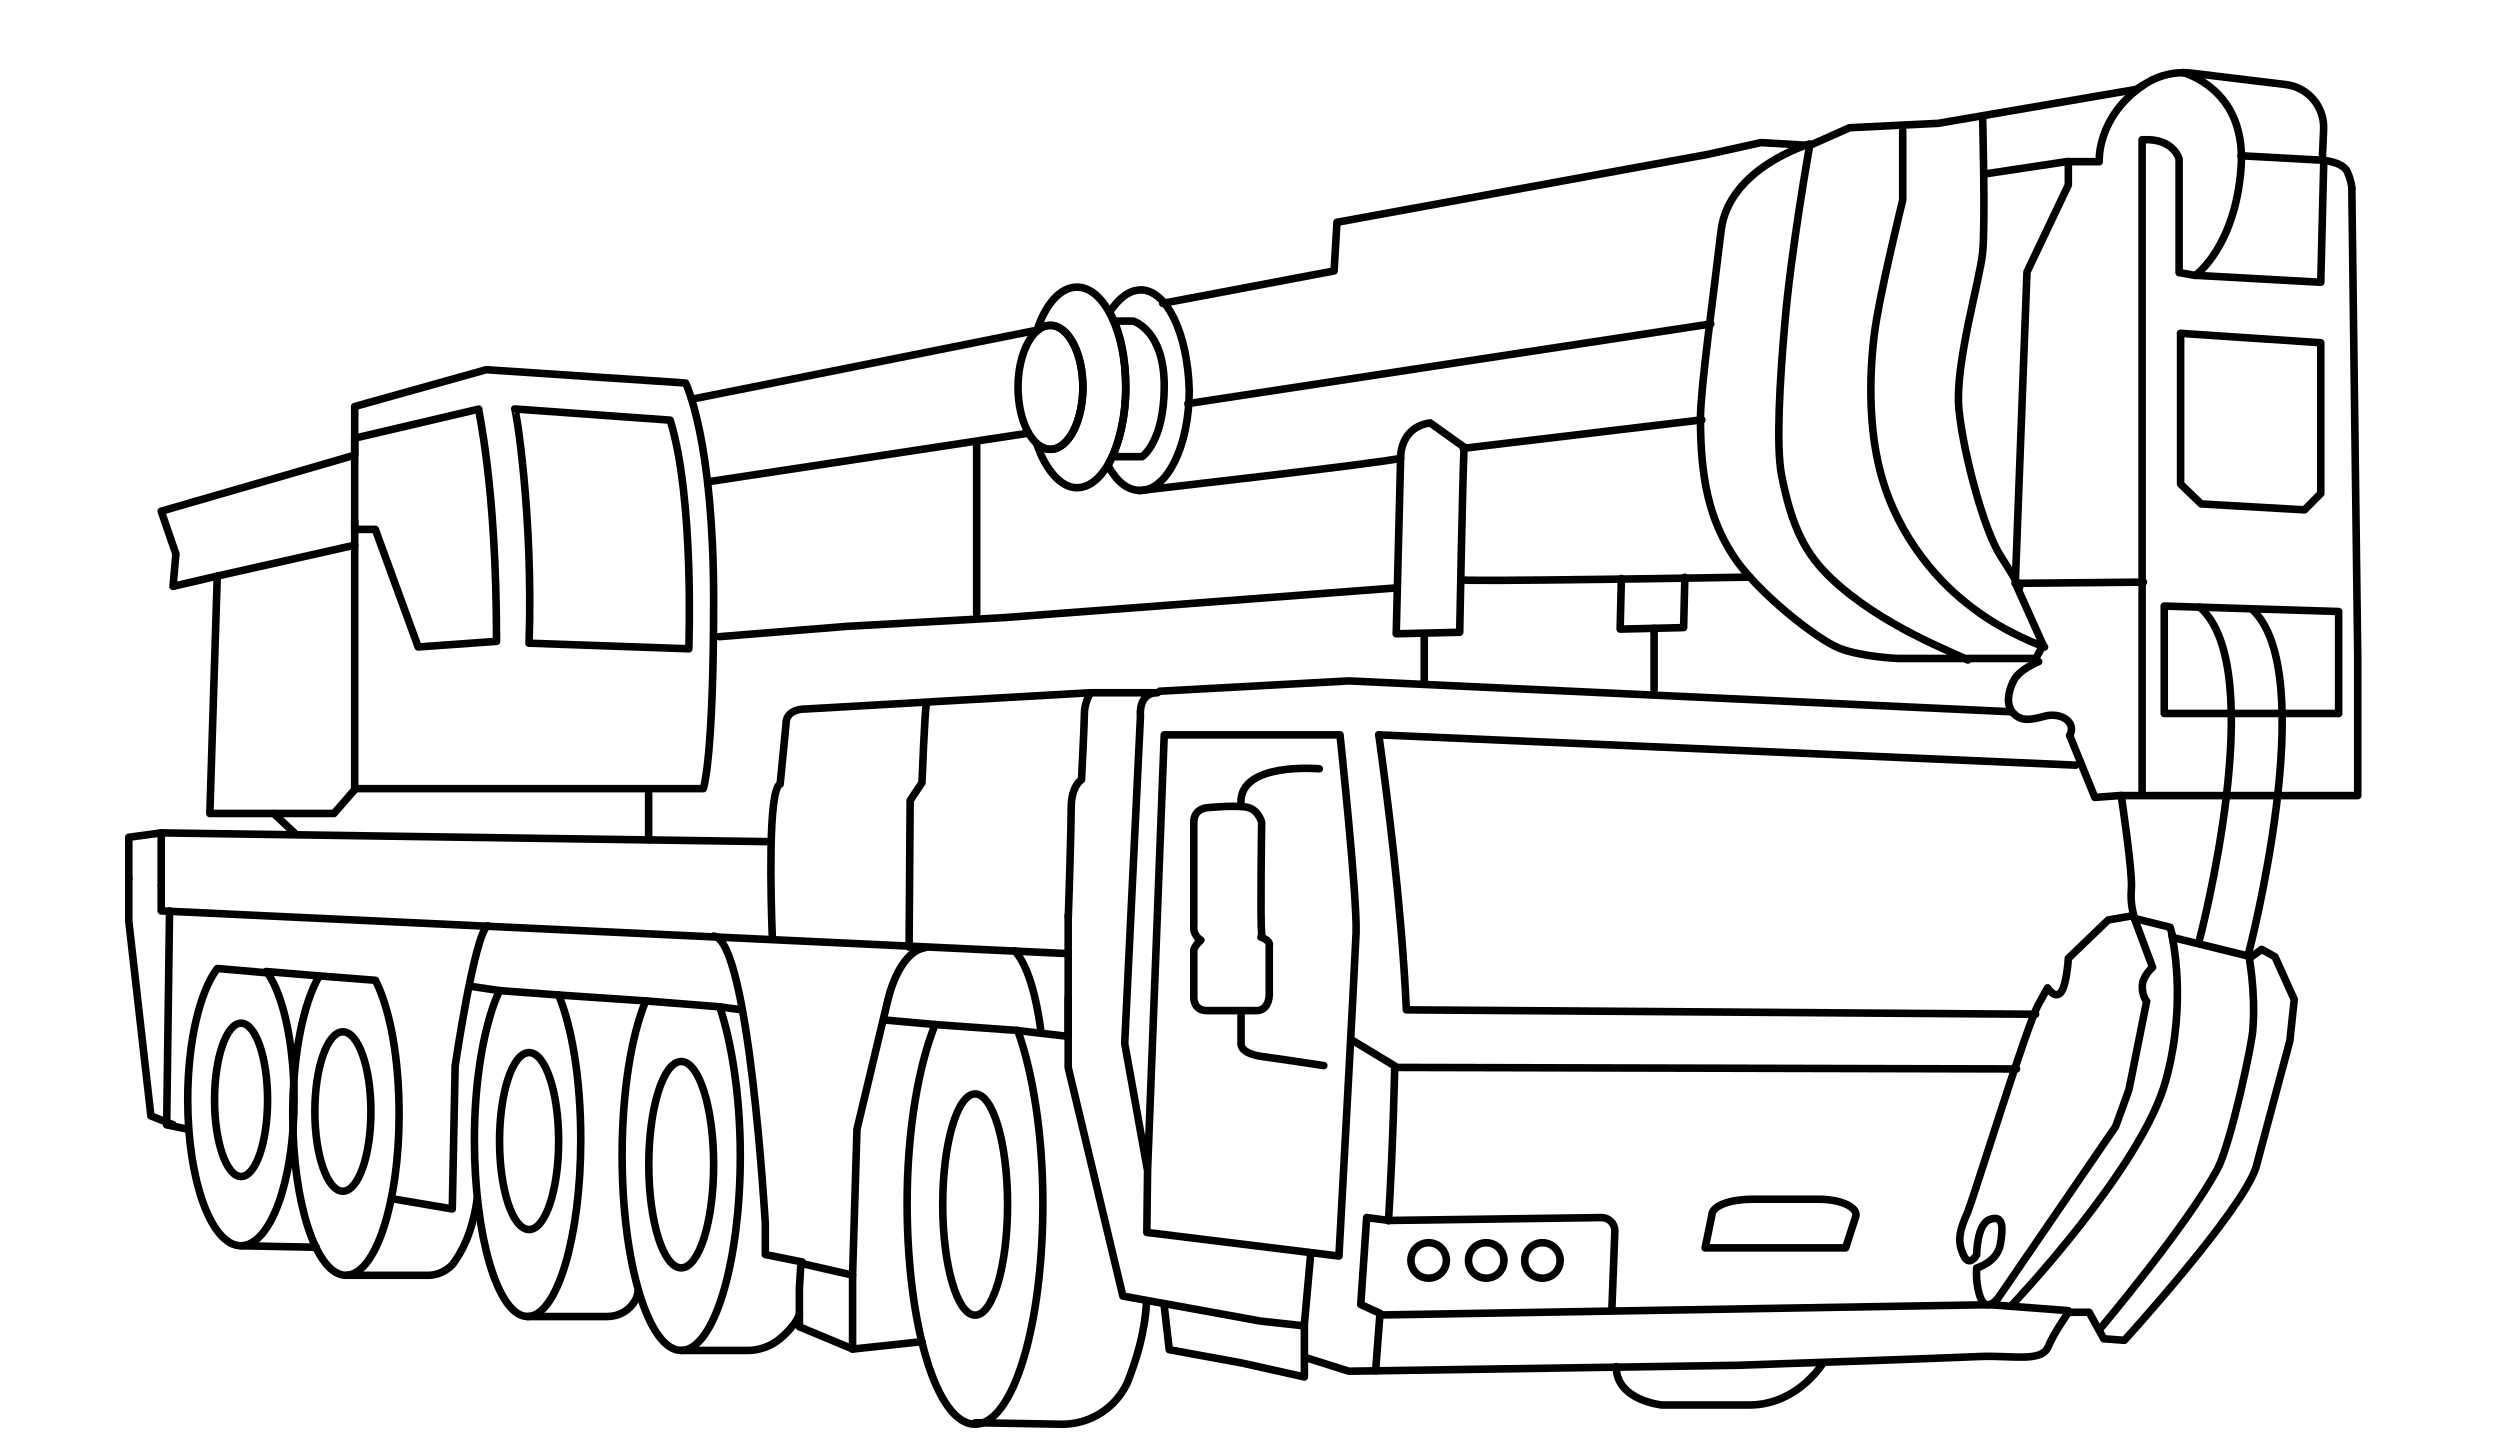 <?xml version="1.0" encoding="UTF-8"?><svg id="a" xmlns="http://www.w3.org/2000/svg" viewBox="0 0 165 95"><defs><style>.ci{fill:none;stroke:#000;stroke-linecap:round;stroke-linejoin:round;stroke-width:.5px;}</style></defs><path id="b" class="ci" d="M34.91,42.45l10.55,.37s.38-9.93-1.23-15.09l-10.26-.74c.09,0,1.23,7.08,.95,15.45Z"/><path id="c" class="ci" d="M32.77,42.33l-5.17,.37-2.83-7.76h-1.36v-6.02l8.19-1.92c-.1-.09,1.17,4.75,1.17,15.33Z"/><path id="d" class="ci" d="M23.41,35.98l-9.07,2.04-.49,15.67h8.19l1.36-1.56"/><path id="e" class="ci" d="M23.41,30.04l-12.77,3.7,.97,2.82-.19,2.14,2.92-.68"/><path id="f" class="ci" d="M10.64,58.47v1.65l59.86,2.82v-2.53"/><path id="g" class="ci" d="M14.34,63.92c-1.17,1.56-1.95,4.87-1.95,8.66,0,5.35,1.56,9.64,3.51,9.64s3.51-4.28,3.51-9.64c0-3.6-.68-6.81-1.75-8.37l-3.31-.29Z"/><path id="h" class="ci" d="M21.07,64.41c-1.07,1.85-1.75,5.26-1.75,9.15,0,5.84,1.56,10.61,3.51,10.61s3.51-4.77,3.51-10.61c0-3.7-.58-6.91-1.56-8.86l-3.7-.29Z"/><path id="i" class="ci" d="M32.97,65.38c-.97,2.04-1.66,5.74-1.66,9.83,0,6.42,1.56,11.68,3.51,11.68s3.51-5.26,3.51-11.68c0-3.99-.58-7.4-1.46-9.54l-3.9-.29Z"/><path id="j" class="ci" d="M42.62,66.06c-.97,2.34-1.56,6.04-1.56,10.22,0,7.11,1.75,12.85,3.9,12.85s3.9-5.74,3.9-12.85c0-3.99-.58-7.5-1.36-9.83l-4.87-.39Z"/><path id="k" class="ci" d="M61.72,67.62c-1.07,2.63-1.85,6.91-1.85,11.78,0,8.08,1.95,14.6,4.48,14.6s4.48-6.52,4.48-14.6c0-4.58-.68-8.66-1.66-11.39l-5.46-.39Z"/><path id="l" class="ci" d="M17.56,64.12l3.51,.29"/><path id="m" class="ci" d="M25.85,79.11l4,.68,.19-9.44s1.27-8.66,2.14-9.25"/><path id="n" class="ci" d="M12.4,74.53l-1.4-.29,.19-14.12"/><path id="o" class="ci" d="M32.97,65.38l-1.95-.29"/><path id="p" class="ci" d="M36.87,65.67l5.75,.39"/><path id="q" class="ci" d="M47.1,61.78c2.34,.19,3.41,18.98,3.41,18.98v2.04l2.44,.49"/><path id="r" class="ci" d="M58.51,67.33l3.22,.29"/><path id="s" class="ci" d="M67.09,68.01l3.41,.39v-5.45"/><path id="t" class="ci" d="M68.71,68.19c-.07-.65-.51-4.12-1.74-5.44"/><path id="u" class="ci" d="M15.9,82.22l4.97,.1"/><path id="v" class="ci" d="M22.92,84.17h5.36c.59,0,1.17-.29,1.56-.68,.6-.77,1.36-2.15,1.66-4.41"/><path id="w" class="ci" d="M34.82,86.89h5.26c.78,0,1.46-.39,1.85-1.07,.1-.19,.19-.49,.19-.68"/><path id="x" class="ci" d="M52.76,85.04v2.53l3.51,1.46v-4.87l-3.41-.78-.1,1.65Z"/><path id="y" class="ci" d="M56.27,84.17l.29-9.64,2.05-8.57s.68-3.12,2.44-3.41"/><path id="z" class="ci" d="M47.49,66.45l1.46,.2"/><path id="aa" class="ci" d="M44.96,89.13h4.39c.78,0,1.56-.29,2.14-.78,.58-.49,1.17-1.17,1.27-1.65"/><path id="ab" class="ci" d="M70.5,65.87v4.58l3.61,15.09,9.07,1.65,2.83,.31"/><path id="ac" class="ci" d="M15.91,77.65c.97,0,1.75-2.27,1.75-5.06s-.79-5.06-1.75-5.06-1.75,2.27-1.75,5.06,.79,5.06,1.75,5.06Z"/><path id="ad" class="ci" d="M22.63,78.62c1.02,0,1.85-2.35,1.85-5.26s-.83-5.26-1.85-5.26-1.85,2.35-1.85,5.26,.83,5.26,1.85,5.26Z"/><path id="ae" class="ci" d="M44.96,83.68c1.18,0,2.14-3.05,2.14-6.81s-.96-6.81-2.14-6.81-2.14,3.05-2.14,6.81,.96,6.81,2.14,6.81Z"/><path id="af" class="ci" d="M64.36,86.8c1.18,0,2.14-3.27,2.14-7.3s-.96-7.3-2.14-7.3-2.14,3.27-2.14,7.3,.96,7.3,2.14,7.3Z"/><path id="ag" class="ci" d="M34.92,81.15c1.08,0,1.95-2.61,1.95-5.84s-.87-5.84-1.95-5.84-1.95,2.61-1.95,5.84,.87,5.84,1.95,5.84Z"/><path id="ah" class="ci" d="M64.36,93.9l5.75,.1c1.85,0,3.51-1.07,4.29-2.73,.58-1.46,1.17-3.31,1.27-5.35"/><path id="ai" class="ci" d="M56.27,89.04l4.58-.49"/><path id="aj" class="ci" d="M50.97,61.78c-.09-2.36-.3-9.7,.52-10.03l.39-3.99s-.1-.97,1.36-.97l18.72-1.07s-.39,.68-.39,1.36-.19,4.38-.19,4.38c0,0-.68,.39-.68,1.85s-.19,7.2-.19,7.2"/><path id="ak" class="ci" d="M72.06,45.72h4.34c-1.32,0-1.13,1.56-1.13,1.56l-1.04,21.59,1.51,8.4,1.1-28.77h11.6s1.15,10.75,1.06,13.08c-.09,2.34-1.13,21.32-1.13,21.32l-12.68-1.56,.05-4.08"/><path class="ci" d="M83.22,61.85c.04-.08,.07-.17,.05-.28-.1-.68,0-7.3,0-7.3,0,0-.2-.78-.88-.97-.68-.19-2.63,0-2.63,0,0,0-.97,0-.97,.97v6.81s-.1,.63,.47,.97c-.21,.18-.42,.42-.47,.66v3.02s-.1,.97,.88,.97h3.22s.78,.1,.88-.97v-3.31s.15-.3-.54-.57Z"/><path id="al" class="ci" d="M87.37,70.33s-2.53-.39-4-.59c-1.56-.2-1.46-.85-1.46-.85v-1.89"/><path id="am" class="ci" d="M87.07,50.74s-5.26-.48-5.17,2.26"/><path id="an" class="ci" d="M50.81,55.55l-40.17-.58-2.14,.29v2.73"/><path id="ao" class="ci" d="M10.64,54.96v3.5"/><path id="ap" class="ci" d="M75.28,19.14c-.78,0-1.46,.58-2.05,1.46,.68,1.17,1.07,2.92,1.07,4.96s-.49,3.89-1.17,5.16c.58,1.07,1.27,1.65,2.14,1.65,1.75,0,3.22-2.92,3.22-6.62-.1-3.7-1.46-6.62-3.22-6.62Z"/><path id="aq" class="ci" d="M45.64,26.35l22.91-4.58"/><path id="ar" class="ci" d="M155.22,12.42s0-.39-.29-1.07c-.29-.68-1.66-.78-1.66-.78l.09-2.05c.06-1.48-1.03-2.76-2.5-2.94l-6.2-.75c-1.05-.13-2.12,.11-3.02,.67l-.17,.11-.49,.29-13.06,2.24-5.85,.29-2.63,1.17-3.22-.19-3.51,.78-24.47,4.48-.19,3.21-11.31,2.14"/><path id="as" class="ci" d="M155.22,12.43l.39,30.86v9.22h-15.61s.77,5.09,.67,6.16c-.1,1.07,.22,1.95,.22,1.95l2.34,.58,.19,.68,5.17,1.27,.68-.49,.88,.49,1.27,2.82-.29,2.73-2.24,8.37c-.97,2.92-8.68,11.39-8.68,11.39l-1.36-.1-.97-1.75h-1.36s-.97,1.36-1.37,2.34c-.49,.97-2.44,.49-4.48,.58-2.05,.1-15.99,.58-15.99,.58l-25.66,.39-2.91-.92"/><path id="at" class="ci" d="M138.55,87.77s5.75-6.81,7.8-10.61c.88-1.65,2.34-8.47,2.34-9.25,.2-2.53-.29-4.96-.29-4.96,0,0,4.87-18.6,.2-22.77"/><path id="au" class="ci" d="M131.82,85.73s-.68,.88-1.07,0c-.39-.88-.29-2.04-.29-2.04,0,0,1.36-.39,1.56-1.56,.2-1.17,.2-1.95-.68-1.65-.88,.29-.88,2.34-.88,2.34,0,0-.49,.88-.88,0-.39-.88-.29-1.56,.29-2.82,.49-1.27,4-12.65,4.68-13.73l.59-1.07s.49,.78,.88,.29c.39-.49,.49-2.24,.49-2.24l2.63-2.53,1.66-.29,1.27,3.41s-.68,.58-.68,1.27,.29,.97,.29,.97l-1.17,5.84-.88,2.43-7.8,11.39Z"/><path id="av" class="ci" d="M132.8,86.12s8.58-9.05,10.14-14.8c1.46-5.26,.39-9.64,.39-9.64"/><path id="aw" class="ci" d="M91.64,80.57c.31-5.02,.41-10.12,.41-10.12l41.04,.1"/><path id="ax" class="ci" d="M136.5,86.5l-5.17-.39-40.26,.68"/><path id="ay" class="ci" d="M106.38,86.5l.2-5.26c0-.49-.39-.88-.88-.88l-14.04,.19-1.46-.19-.39,5.74,1.27,.58-.29,3.79"/><path id="az" class="ci" d="M119.44,9.5s-5.36,1.56-5.85,5.74c-.49,4.19-1.36,10.42-1.36,12.36,0,3.99,.58,6.62,2.14,9.05,1.56,2.43,5.56,5.55,7.02,6.13s3.9,.68,3.9,.68h9.07l.49-.88-1.84-4.1,.77-20.53,2.73-5.74v-1.56l-5.5,.83"/><path id="ba" class="ci" d="M119.44,9.6s-1.27,7.11-1.66,11.97c-.29,3.31-.58,7.88-.19,9.83,.68,3.41,1.56,5.16,3.31,6.81,3.31,3.12,8.09,4.87,8.97,5.35"/><path id="bb" class="ci" d="M134.55,43.67s-1.27,.49-1.66,1.27c-.39,.78-.49,1.65,0,2.14,.49,.49,.97,.49,2.05,.19,1.07-.29,2.14,.39,1.66,1.27"/><path id="bc" class="ci" d="M134.94,42.7s-2.53-.88-4.68-2.53c-2.14-1.56-4.97-4.58-6.14-8.96-.97-3.6-.68-7.98-.2-10.51,.49-2.73,1.66-7.5,1.66-7.5v-4.58"/><path id="bd" class="ci" d="M130.85,7.65s.2,7.2,0,9.05c-.19,1.85-1.85,7.4-1.56,10.32,.29,2.92,1.66,7.98,2.73,9.64,1.07,1.65,1.27,2.14,1.27,2.14"/><path id="be" class="ci" d="M46.71,31.8l21.16-3.21"/><path id="bf" class="ci" d="M78.4,26.64l34.51-5.26"/><path id="bg" class="ci" d="M47.49,42.02l8.38-.68,10.43-.58,25.74-1.95"/><path id="bh" class="ci" d="M112.32,27.71l-15.74,1.88"/><path id="bi" class="ci" d="M96.63,29.5c-.1,2.14-.29,12.23-.29,12.23l-4.19,.1,.29-11.58s-.1-2.04,1.95-2.34l2.24,1.6Z"/><path id="bj" class="ci" d="M92.44,30.24c-.97,.29-17.26,2.14-17.26,2.14"/><path id="bk" class="ci" d="M61.14,46.5c-.1,.29-.29,5.16-.29,5.16l-.78,1.17-.07,9.68"/><path id="bl" class="ci" d="M101.8,84.36c.65,0,1.17-.52,1.17-1.17s-.52-1.17-1.17-1.17-1.17,.52-1.17,1.17,.52,1.17,1.17,1.17Z"/><path id="bm" class="ci" d="M98.09,84.36c.65,0,1.17-.52,1.17-1.17s-.52-1.17-1.17-1.17-1.17,.52-1.17,1.17,.52,1.17,1.17,1.17Z"/><path id="bn" class="ci" d="M94.29,84.36c.65,0,1.17-.52,1.17-1.17s-.52-1.17-1.17-1.17-1.17,.52-1.17,1.17,.52,1.17,1.17,1.17Z"/><path id="bo" class="ci" d="M115.63,79.15h4.41c1.55,0,2.65,.58,2.43,1.17l-.66,2.04h-9.27l.44-2.14c0-.68,1.32-1.07,2.65-1.07Z"/><path id="bp" class="ci" d="M136.6,10.67h1.95s-.2-2.92,2.92-5.06"/><path id="bq" class="ci" d="M144.1,4.79c.83,.26,4.15,1.59,3.81,6.28-.39,5.26-3.02,7.11-3.02,7.11l-1.07-.19v-7.5s-.29-1.17-1.95-1.27h-.49V52.39"/><path id="br" class="ci" d="M91,48.5c.5,3.63,1.5,11.11,1.82,18.15l41.53,.29"/><path id="bs" class="ci" d="M140,52.5l-1.74,.13-1.66-4.09"/><path id="bt" class="ci" d="M141.47,38.42l-8.47,.08"/><path id="bu" class="ci" d="M143.91,22l9.26,.62v9.95l-1.07,1.08-6.82-.39-1.36-1.31v-9.95Z"/><path id="bv" class="ci" d="M142.84,47.09v-7.09l5.76,.18,5.75,.18v6.73h-11.5Z"/><path id="bw" class="ci" d="M120.26,90.05c-.48,.7-2.09,2.68-4.82,2.68h-5.75s-3.02-.29-3.02-2.53"/><path id="bx" class="ci" d="M71.08,18.95c-1.07,0-2.05,1.07-2.63,2.82,.29-.19,.58-.29,.88-.29,1.17,0,2.14,1.85,2.14,4.09s-.97,4.09-2.14,4.09c-.29,0-.58-.1-.88-.29,.58,1.65,1.56,2.82,2.63,2.82,1.75,0,3.22-2.92,3.22-6.62s-1.46-6.62-3.22-6.62Z"/><path id="by" class="ci" d="M69.33,29.65c1.18,0,2.14-1.83,2.14-4.09s-.96-4.09-2.14-4.09-2.14,1.83-2.14,4.09,.96,4.09,2.14,4.09Z"/><path id="bz" class="ci" d="M64.46,40.5v-11.33"/><path id="ca" class="ci" d="M8.5,57.98v2.82l1.46,12.85,1.46,.58"/><path id="cb" class="ci" d="M19.42,54.96l-1.36-1.27"/><path id="cc" class="ci" d="M73.62,21.19h1.17s2.05,.58,2.05,4.28-1.46,4.67-1.46,4.67h-1.95"/><path id="cd" class="ci" d="M145.18,61.97s4.7-17.84,0-21.9"/><path id="ce" class="ci" d="M92.05,70.35l-2.83-1.71"/><path id="cf" class="ci" d="M76.54,45.62l12.48-.68m0,0l43.77,2.04"/><path id="cg" class="ci" d="M23.41,29.9v-3.07l8.68-2.43,13.16,.88s1.85,3.7,1.85,14.31-.68,12.46-.68,12.46H23.41v-17.62"/><line class="ci" x1="42.81" y1="52.14" x2="42.81" y2="55.43"/><polyline class="ci" points="86.5 82.82 86.09 87.38 86.09 90.88 81.97 89.96 77.17 89.08 76.84 86.21"/><path class="ci" d="M96.42,38.26c-.22,.08,4.36,.04,9.08-.02,1.25-.02,2.51-.03,3.69-.05,3.48-.05,6.31-.1,6.31-.1"/><line class="ci" x1="94" y1="42" x2="94" y2="45"/><path id="ch" class="ci" d="M111.2,38.1c-.05,1.87-.08,3.32-.08,3.32l-1.95,.05-2.24,.05,.08-3.34"/><line class="ci" x1="109.17" y1="45.52" x2="109.17" y2="41.47"/><polyline class="ci" points="144.89 18.17 153.17 18.63 153.37 10.58 147.91 10.28"/><line class="ci" x1="137" y1="50.5" x2="91" y2="48.5"/></svg>